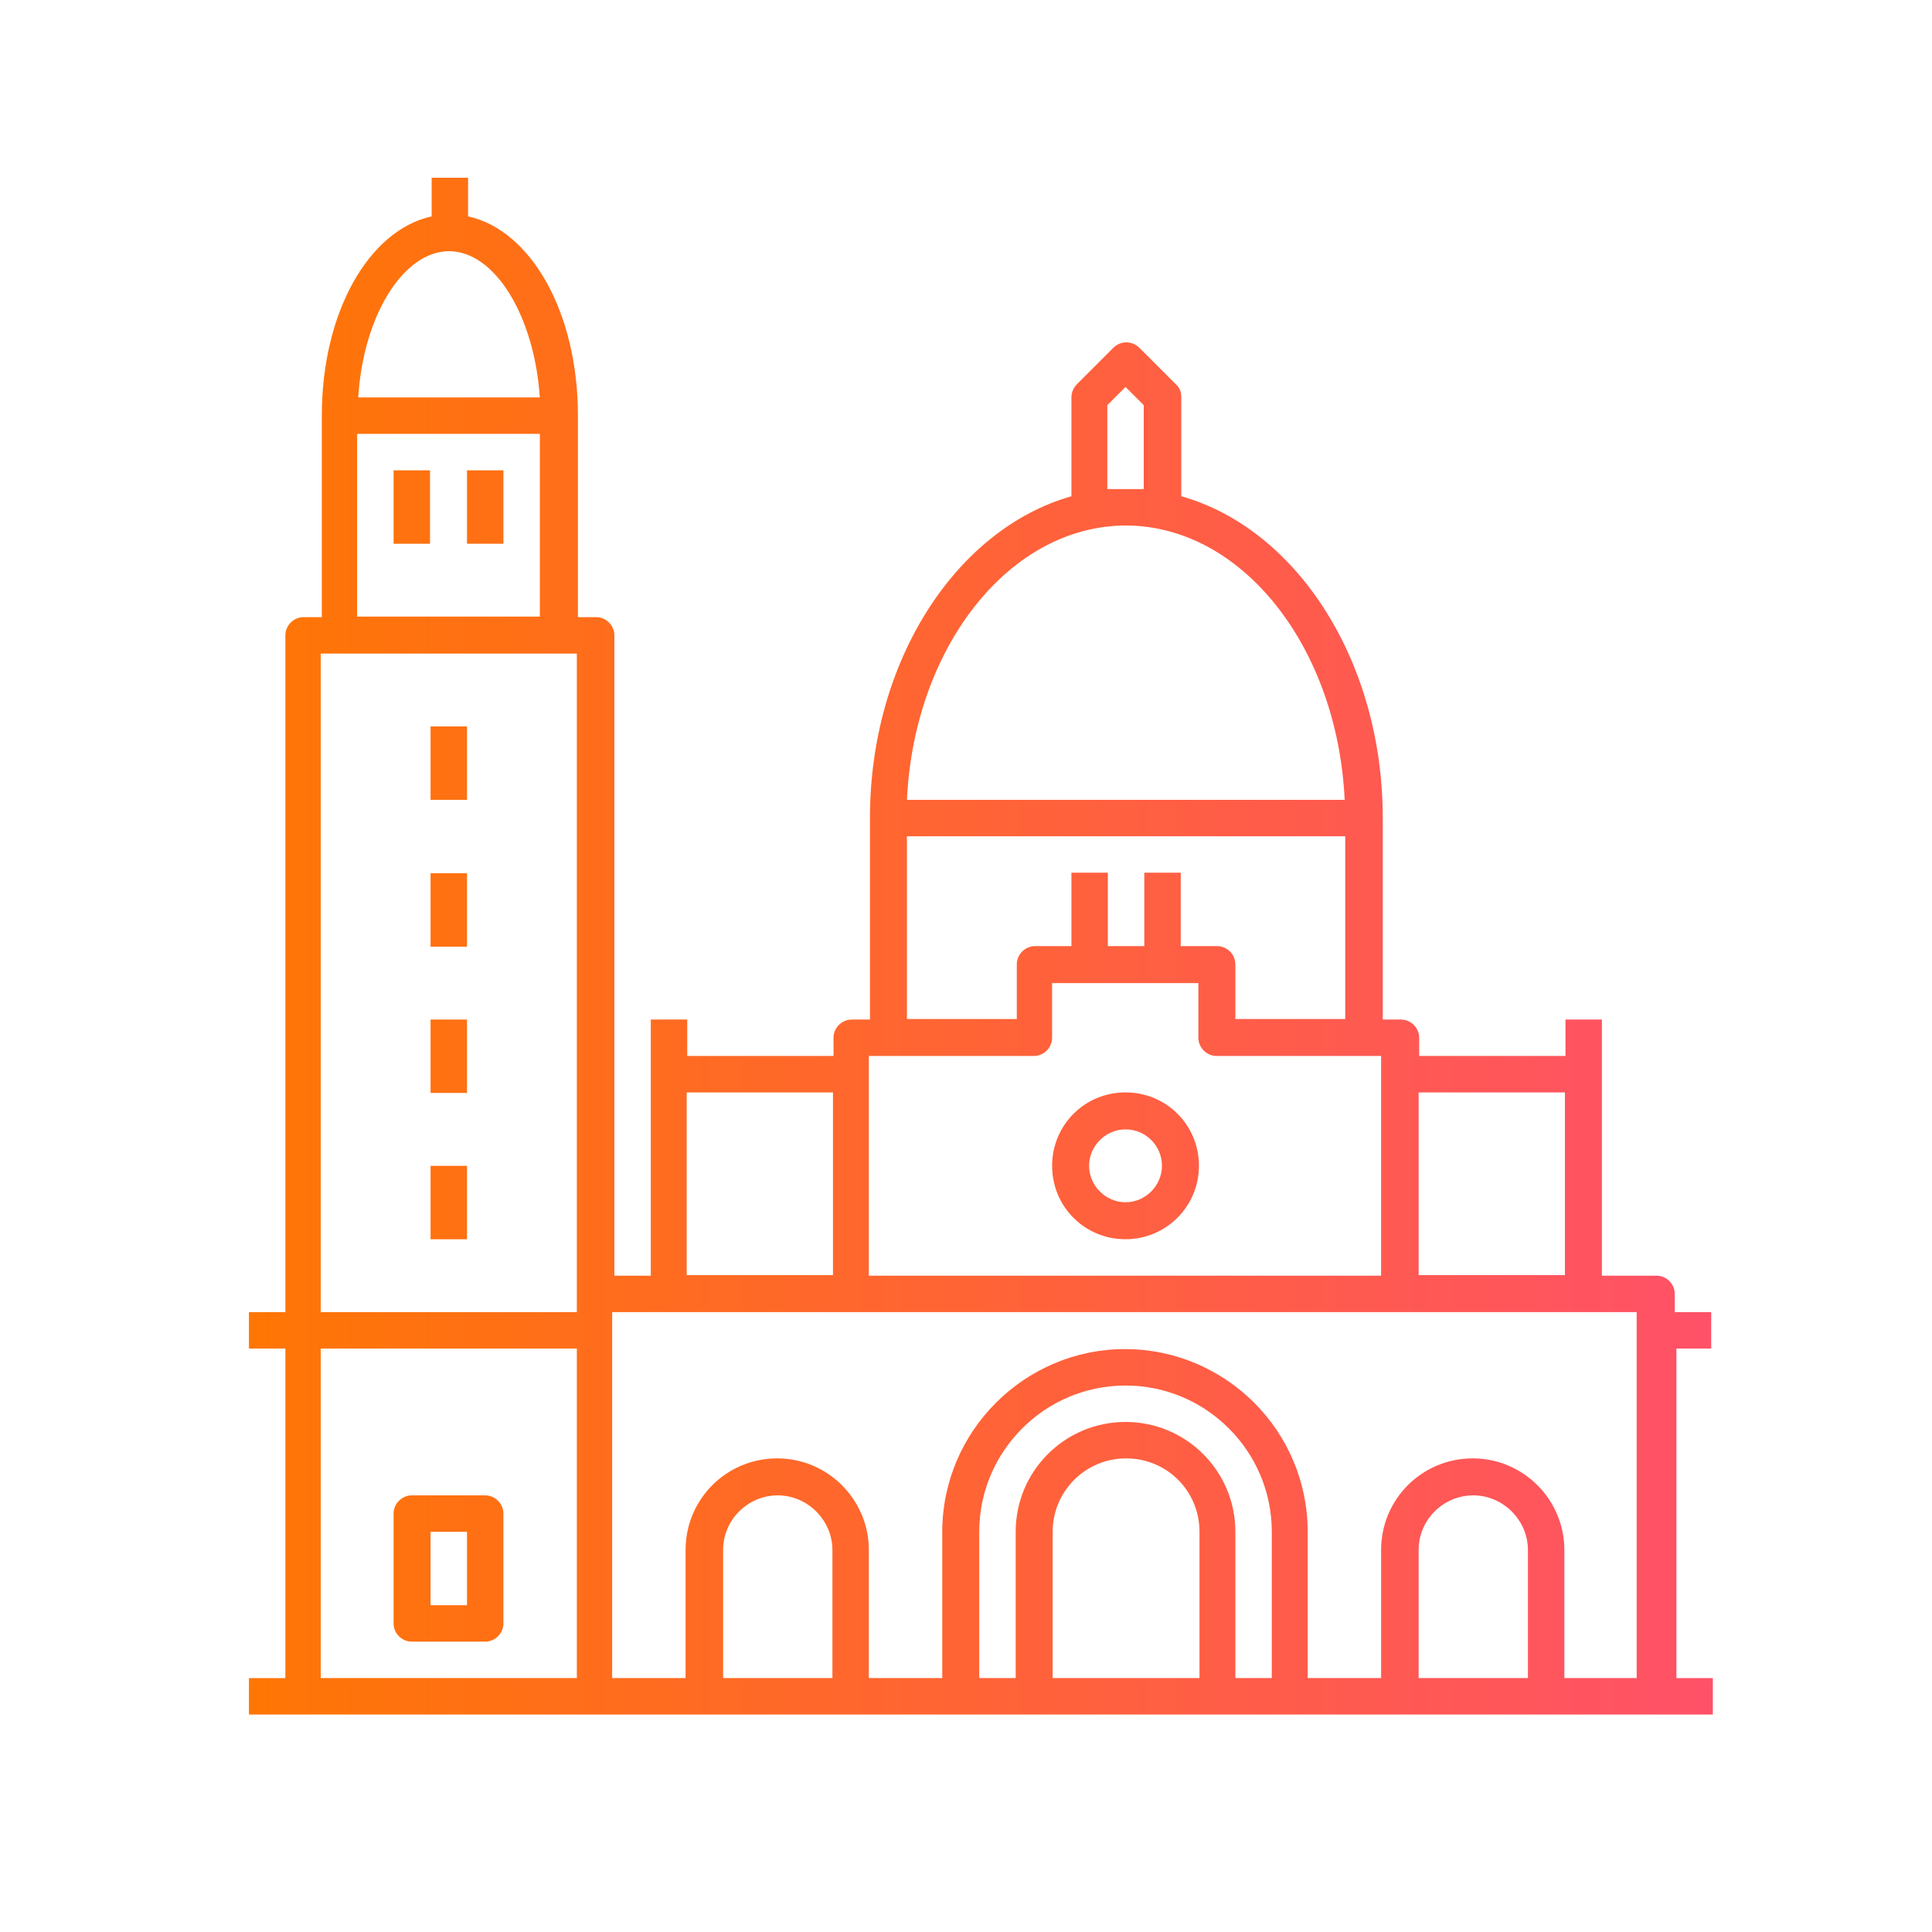 <?xml version="1.0" encoding="UTF-8"?>
<svg id="Layer_1" data-name="Layer 1" xmlns="http://www.w3.org/2000/svg" xmlns:xlink="http://www.w3.org/1999/xlink" viewBox="0 0 35 35">
  <defs>
    <style>
      .cls-1 {
        fill: url(#linear-gradient);
        stroke-width: 0px;
      }
    </style>
    <linearGradient id="linear-gradient" x1="4.48" y1="17.14" x2="31" y2="17.14" gradientUnits="userSpaceOnUse">
      <stop offset="0" stop-color="#ff7604"/>
      <stop offset="1" stop-color="#ff5168"/>
    </linearGradient>
  </defs>
  <path id="Manila-Metropolitan_Cathedral" class="cls-1" d="M20.39,22.45c.73,0,1.33-.59,1.33-1.33s-.59-1.33-1.33-1.33-1.33.59-1.33,1.33.59,1.33,1.33,1.33ZM20.39,20.46c.37,0,.66.3.66.66s-.3.66-.66.66-.66-.3-.66-.66.3-.66.66-.66ZM31,24.43v-.66h-.66v-.33c0-.18-.15-.33-.33-.33h-.99v-4.64h-.66v.66h-2.65v-.33c0-.18-.15-.33-.33-.33h-.33v-3.65c0-2.85-1.56-5.24-3.65-5.83v-1.8c0-.09-.03-.17-.1-.23l-.66-.66c-.13-.13-.34-.13-.47,0l-.66.66c-.06.06-.1.15-.1.23v1.8c-2.08.59-3.65,2.97-3.65,5.83v3.65h-.33c-.18,0-.33.15-.33.33v.33h-2.65v-.66h-.66v4.64h-.66v-11.6c0-.18-.15-.33-.33-.33h-.33v-3.65c0-1.87-.85-3.36-1.99-3.61v-.7h-.66v.7c-1.14.25-1.99,1.74-1.99,3.61v3.65h-.33c-.18,0-.33.15-.33.33v12.26h-.66v.66h.66v5.97h-.66v.66h26.52v-.66h-.66v-5.97h.66ZM28.35,19.79v3.31h-2.65v-3.31h2.65ZM20.06,8.86v-1.52l.33-.33.33.33v1.52h-.66ZM20.39,9.52c2.11,0,3.84,2.2,3.97,4.97h-7.93c.13-2.77,1.86-4.97,3.97-4.97ZM16.41,15.15h7.96v3.31h-1.99v-.99c0-.18-.15-.33-.33-.33h-.66v-1.33h-.66v1.33h-.66v-1.33h-.66v1.33h-.66c-.18,0-.33.15-.33.33v.99h-1.99v-3.31ZM15.75,19.13h2.98c.18,0,.33-.15.33-.33v-.99h2.65v.99c0,.18.15.33.33.33h2.98v3.98h-9.28v-3.98ZM12.44,19.79h2.65v3.31h-2.65v-3.31ZM8.13,4.55c.84,0,1.55,1.18,1.65,2.65h-3.29c.09-1.47.81-2.65,1.65-2.65ZM6.47,7.86h3.31v3.31h-3.31v-3.31ZM5.81,11.84h4.64v11.93h-4.64v-11.93ZM5.81,24.43h4.64v5.97h-4.64v-5.97ZM15.09,30.4h-1.99v-2.32c0-.55.45-.99.99-.99s.99.45.99.99v2.32ZM23.04,30.4h-.66v-2.65c0-1.1-.89-1.99-1.99-1.99s-1.99.89-1.99,1.99v2.65h-.66v-2.65c0-1.46,1.19-2.65,2.65-2.65s2.65,1.19,2.65,2.65v2.65ZM21.72,30.4h-2.65v-2.65c0-.73.59-1.33,1.33-1.33s1.33.59,1.33,1.33v2.65ZM27.69,30.4h-1.99v-2.32c0-.55.45-.99.99-.99s.99.45.99.99v2.32ZM29.67,30.4h-1.33v-2.32c0-.91-.74-1.66-1.66-1.66s-1.66.74-1.66,1.66v2.32h-1.33v-2.65c0-1.83-1.49-3.31-3.31-3.31s-3.31,1.49-3.31,3.31v2.65h-1.33v-2.32c0-.91-.74-1.66-1.66-1.66s-1.66.74-1.66,1.66v2.32h-1.33v-6.63h18.56v6.63ZM7.13,8.52h.66v1.33h-.66v-1.33ZM8.46,8.52h.66v1.33h-.66v-1.33ZM7.8,13.16h.66v1.33h-.66v-1.33ZM7.8,15.82h.66v1.33h-.66v-1.33ZM7.8,18.47h.66v1.33h-.66v-1.33ZM7.8,21.12h.66v1.33h-.66v-1.33ZM8.79,27.09h-1.33c-.18,0-.33.15-.33.33v1.99c0,.18.15.33.33.33h1.33c.18,0,.33-.15.33-.33v-1.99c0-.18-.15-.33-.33-.33ZM8.46,29.08h-.66v-1.33h.66v1.33Z"/>
</svg>